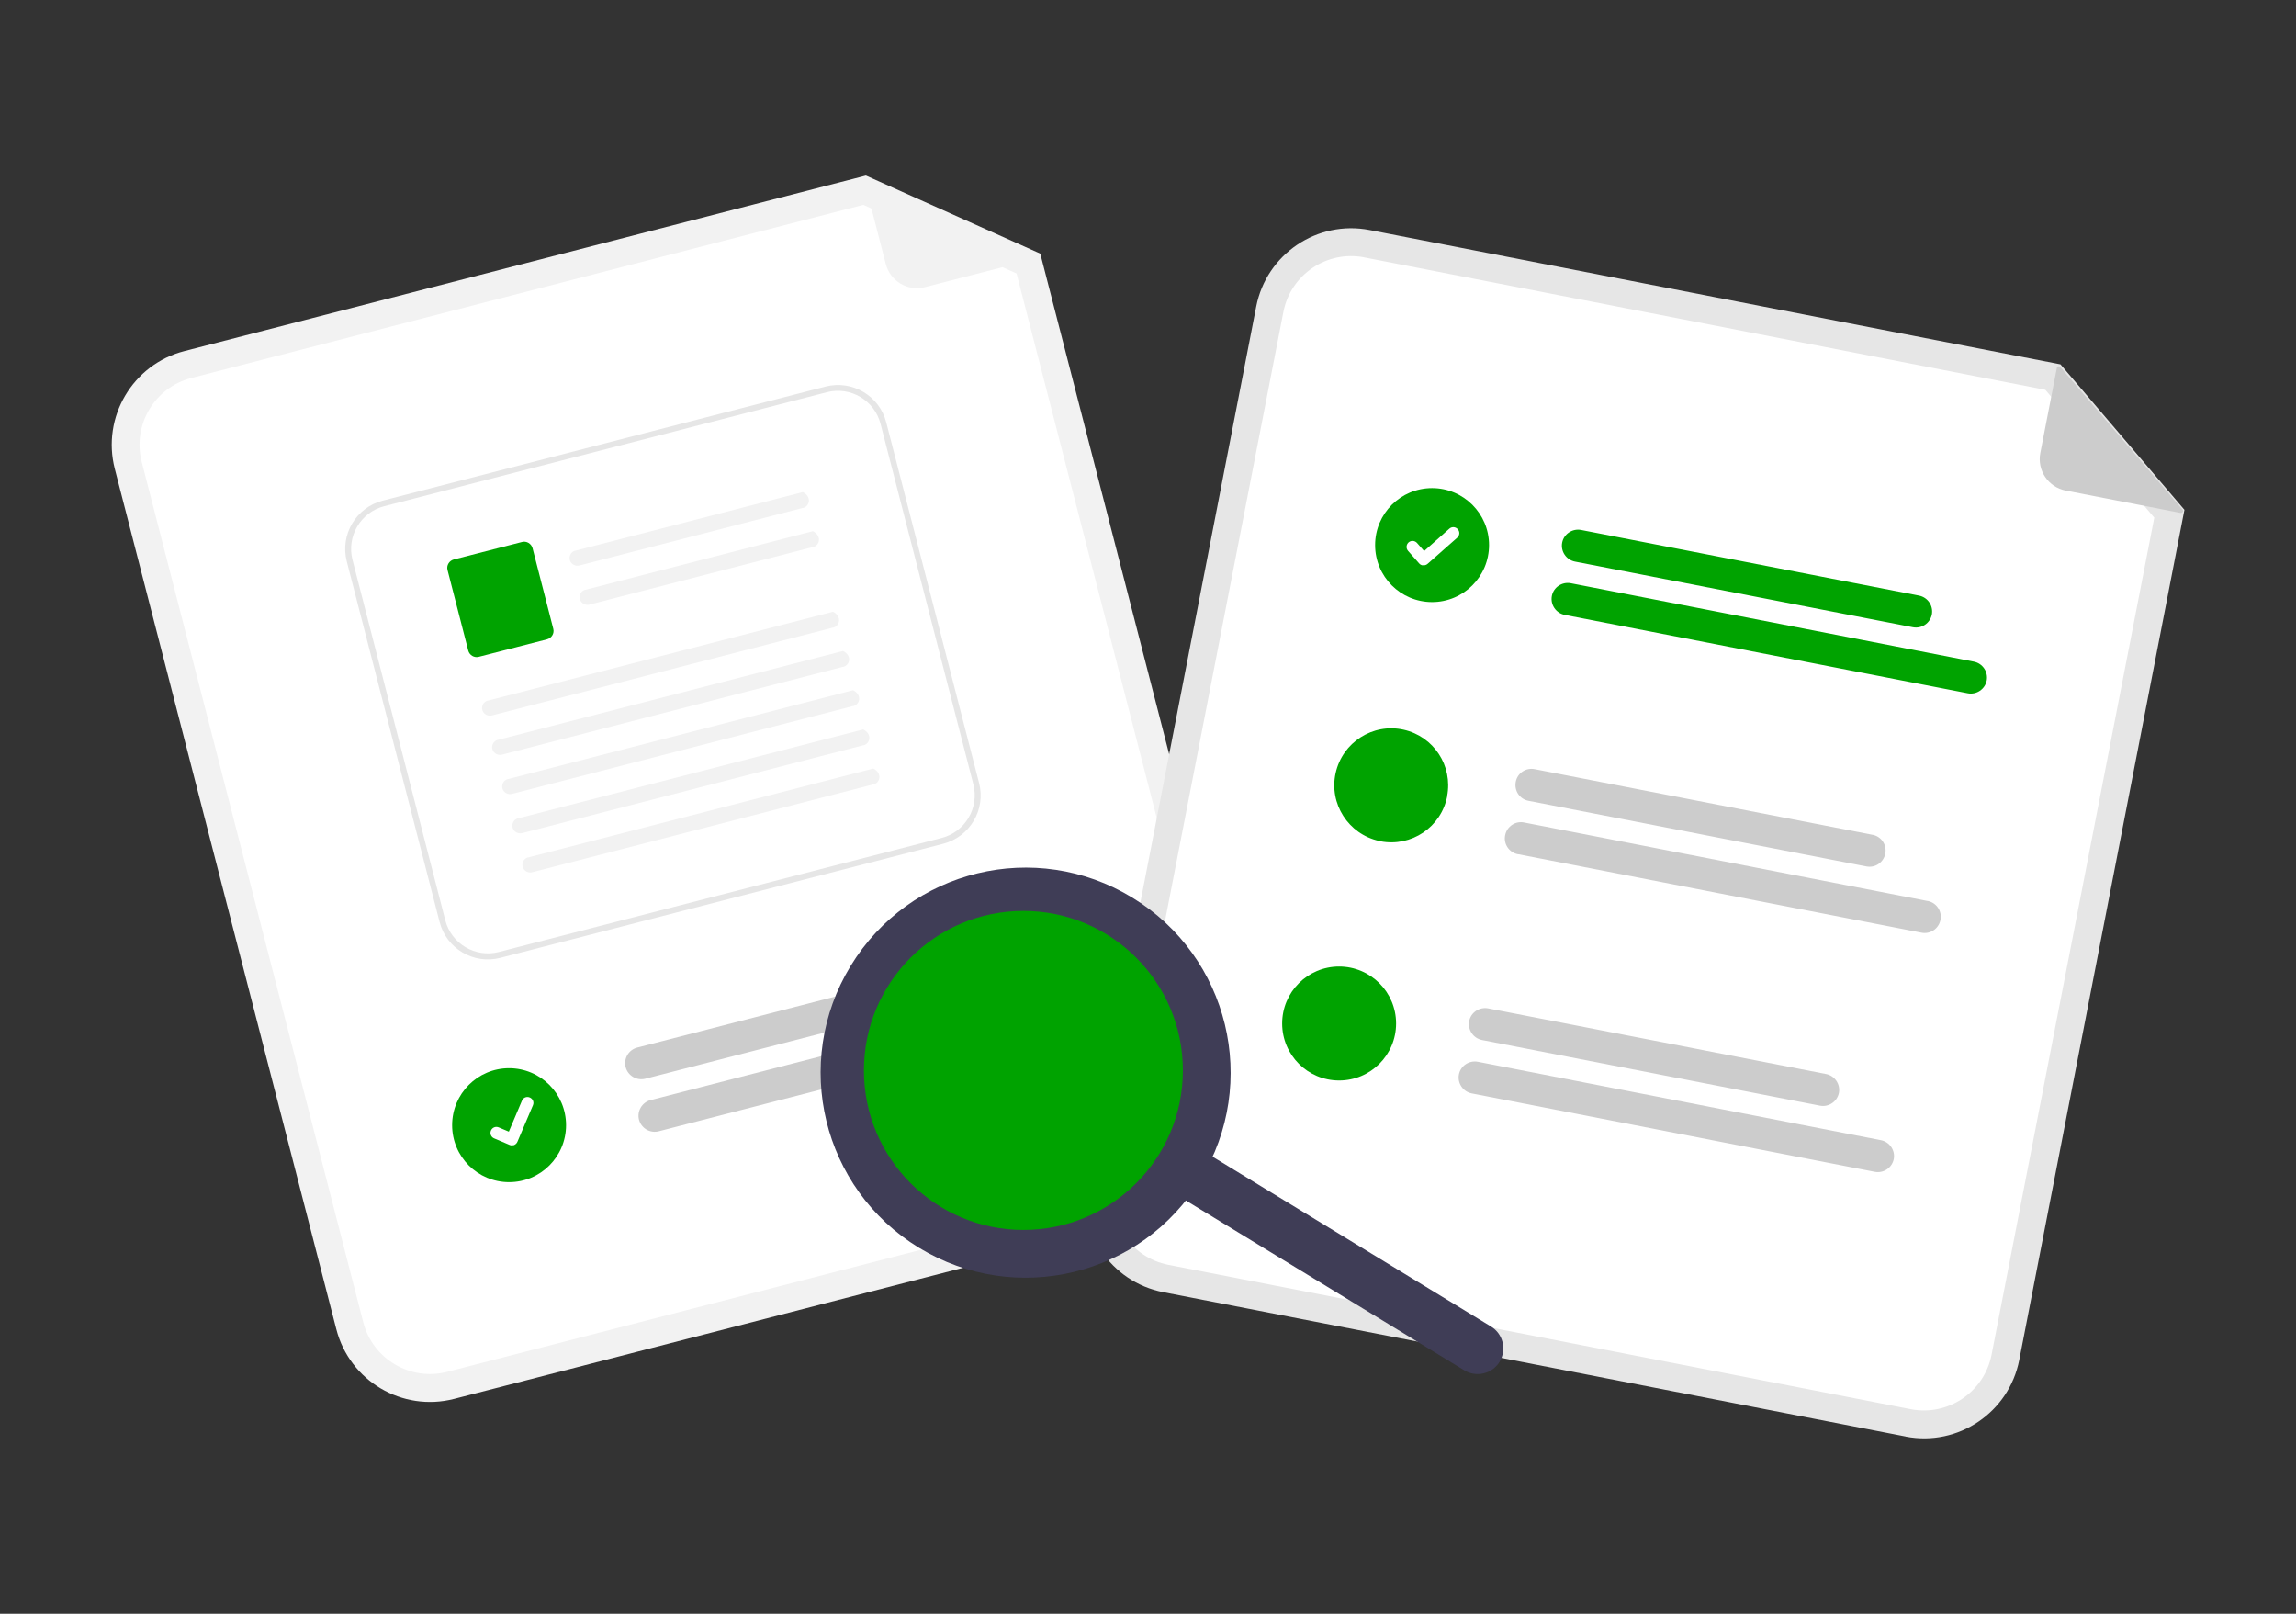 <?xml version="1.0" encoding="UTF-8"?>
<svg id="_レイヤー_2" data-name="レイヤー 2" xmlns="http://www.w3.org/2000/svg" viewBox="0 0 185 130">
  <rect x="0" y="0" width="185" height="130" fill="#333333" stroke="none"/>
  <defs>
    <style>
      .cls-1 {
        fill: #fff;
      }

      .cls-2 {
        fill: #00a300;
      }

      .cls-3 {
        fill: none;
      }

      .cls-4 {
        fill: #3f3d56;
      }

      .cls-5 {
        fill: #f2f2f2;
      }

      .cls-6 {
        fill: #ccc;
      }

      .cls-7 {
        fill: #e6e6e6;
      }
    </style>
  </defs>
  <g id="_マスク" data-name="マスク">
    <g>
      <rect class="cls-3" width="185" height="130"/>
      <g id="Group_201" data-name="Group 201">
        <g id="Group_200" data-name="Group 200">
          <path id="Path_3120-1460" data-name="Path 3120-1460" class="cls-5" d="M95.61,97.49l-59.02,15.2c-4.17,1.07-8.42-1.44-9.49-5.61L9.25,37.77c-1.07-4.17,1.44-8.42,5.61-9.49l54.91-14.14,14.05,6.29,17.4,67.57c1.07,4.17-1.44,8.42-5.61,9.49Z"/>
          <path id="Path_3121-1461" data-name="Path 3121-1461" class="cls-1" d="M15.41,30.45c-2.97.77-4.75,3.79-3.99,6.76l17.85,69.31c.77,2.97,3.79,4.75,6.76,3.99l59.02-15.2c2.97-.77,4.75-3.79,3.99-6.76l-17.13-66.52-12.35-5.53L15.41,30.45Z"/>
          <path id="Path_3122-1462" data-name="Path 3122-1462" class="cls-5" d="M83.66,20.78l-9.13,2.35c-1.39.36-2.8-.48-3.16-1.87l-1.74-6.75c-.02-.09.03-.18.12-.2.04,0,.07,0,.11,0l13.84,6.14c.08.04.12.13.08.21-.02.05-.06.08-.11.09h0Z"/>
          <path id="Path_3123-1463" data-name="Path 3123-1463" class="cls-6" d="M78.86,79.98l-26.87,6.92c-.7.17-1.4-.25-1.58-.94-.17-.69.24-1.39.93-1.57l26.87-6.92c.69-.18,1.4.23,1.59.92.18.69-.23,1.4-.92,1.59,0,0,0,0-.01,0Z"/>
          <path id="Path_3124-1464" data-name="Path 3124-1464" class="cls-6" d="M85.14,82.88l-32.06,8.25c-.69.18-1.4-.23-1.59-.92-.18-.69.23-1.4.92-1.59,0,0,0,0,.01,0l32.06-8.25c.7-.17,1.4.25,1.58.94.17.69-.24,1.39-.93,1.57h0Z"/>
          <circle id="Ellipse_44" data-name="Ellipse 44" class="cls-2" cx="41.02" cy="90.64" r="4.59"/>
          <path id="Path_3125-1465" data-name="Path 3125-1465" class="cls-1" d="M76,67.97l-35.69,9.19c-2.15.55-4.34-.74-4.89-2.89l-7.48-29.05c-.55-2.15.74-4.33,2.89-4.89l35.69-9.19c2.15-.55,4.34.74,4.89,2.89l7.48,29.05c.55,2.15-.74,4.33-2.89,4.89Z"/>
          <path id="Path_3126-1466" data-name="Path 3126-1466" class="cls-7" d="M76,67.97l-35.69,9.19c-2.15.55-4.34-.74-4.89-2.89l-7.48-29.05c-.55-2.15.74-4.33,2.89-4.89l35.69-9.19c2.15-.55,4.34.74,4.89,2.89l7.48,29.05c.55,2.15-.74,4.33-2.89,4.89ZM30.95,40.78c-1.89.49-3.03,2.42-2.55,4.31l7.48,29.05c.49,1.89,2.42,3.03,4.31,2.55l35.69-9.19c1.89-.49,3.03-2.42,2.55-4.31l-7.48-29.05c-.49-1.89-2.42-3.03-4.31-2.55l-35.69,9.19Z"/>
          <path id="Path_411-1467" data-name="Path 411-1467" class="cls-5" d="M64.71,40.91l-18.01,4.64c-.33.09-.67-.09-.78-.41-.1-.33.08-.68.41-.78.01,0,.02,0,.03,0l18.33-4.72c.74.38.55,1.14.02,1.28h0Z"/>
          <path id="Path_412-1468" data-name="Path 412-1468" class="cls-5" d="M65.52,44.06l-18.01,4.64c-.33.09-.67-.09-.78-.41-.1-.33.08-.68.41-.78.01,0,.02,0,.03,0l18.33-4.72c.74.38.55,1.14.02,1.28h0Z"/>
          <path id="Path_413-1469" data-name="Path 413-1469" class="cls-2" d="M44.08,51.5l-5.5,1.41c-.37.1-.75-.13-.85-.5h0s-1.67-6.49-1.67-6.49c-.1-.37.13-.75.5-.85h0s5.5-1.41,5.5-1.41c.37-.1.75.13.85.5l1.67,6.49c.1.37-.13.75-.5.85h0s0,0,0,0Z"/>
          <path id="Path_414-1470" data-name="Path 414-1470" class="cls-5" d="M67.14,50.55l-27.49,7.08c-.33.09-.67-.09-.78-.41-.1-.33.08-.68.41-.78.01,0,.02,0,.03,0l27.81-7.16c.74.38.55,1.14.02,1.28h0Z"/>
          <path id="Path_415-1471" data-name="Path 415-1471" class="cls-5" d="M67.95,53.71l-27.49,7.08c-.33.09-.67-.09-.78-.41-.1-.33.08-.68.41-.78.01,0,.02,0,.03,0l27.81-7.16c.74.38.55,1.14.02,1.28h0Z"/>
          <path id="Path_416-1472" data-name="Path 416-1472" class="cls-5" d="M68.76,56.87l-27.49,7.08c-.33.09-.67-.09-.78-.41-.1-.33.08-.68.41-.78.01,0,.02,0,.03,0l27.81-7.16c.74.38.55,1.14.02,1.28h0Z"/>
          <path id="Path_417-1473" data-name="Path 417-1473" class="cls-5" d="M69.58,60.03l-27.49,7.08c-.33.09-.67-.09-.78-.41-.1-.33.08-.68.41-.78.01,0,.02,0,.03,0l27.81-7.16c.74.38.55,1.14.02,1.28Z"/>
          <path id="Path_418-1474" data-name="Path 418-1474" class="cls-5" d="M70.39,63.18l-27.49,7.08c-.33.09-.67-.09-.78-.41-.1-.33.08-.68.41-.78.01,0,.02,0,.03,0l27.81-7.16c.74.38.55,1.14.02,1.28Z"/>
          <path id="Path_395-1475" data-name="Path 395-1475" class="cls-1" d="M41.36,92.25c-.1.03-.21.02-.3-.02h0s-1.25-.53-1.25-.53c-.24-.1-.36-.38-.25-.63.1-.24.38-.36.63-.25h0l.81.34,1.06-2.5c.1-.24.38-.36.63-.25h0v.02s0-.02,0-.02c.24.1.36.38.25.63l-1.25,2.94c-.06.14-.18.24-.32.28h0Z"/>
        </g>
        <g id="Group_199" data-name="Group 199">
          <g id="Group_198" data-name="Group 198">
            <path id="Path_3127-1476" data-name="Path 3127-1476" class="cls-7" d="M153.54,115.72l-59.82-11.63c-4.22-.83-6.98-4.91-6.16-9.14l13.66-70.26c.83-4.22,4.91-6.98,9.14-6.16l55.66,10.82,9.99,11.72-13.31,68.49c-.83,4.22-4.91,6.98-9.14,6.17Z"/>
            <path id="Path_3128-1477" data-name="Path 3128-1477" class="cls-1" d="M109.92,20.73c-3.01-.58-5.92,1.38-6.51,4.39l-13.66,70.26c-.58,3.01,1.38,5.92,4.39,6.51l59.82,11.63c3.01.58,5.92-1.38,6.51-4.39l13.11-67.43-8.78-10.3-54.89-10.67Z"/>
            <path id="Path_3129-1478" data-name="Path 3129-1478" class="cls-2" d="M154.14,50.53l-27.24-5.29c-.7-.14-1.16-.82-1.03-1.52s.82-1.16,1.52-1.03l27.24,5.29c.7.14,1.16.82,1.03,1.52-.14.7-.82,1.16-1.52,1.03h0Z"/>
            <path id="Path_3130-1479" data-name="Path 3130-1479" class="cls-2" d="M158.56,55.85l-32.49-6.32c-.7-.14-1.16-.82-1.03-1.52s.82-1.16,1.52-1.03l32.49,6.32c.7.14,1.16.82,1.03,1.52-.14.7-.82,1.16-1.52,1.03h0Z"/>
            <path id="Path_3131-1480" data-name="Path 3131-1480" class="cls-6" d="M150.89,67.25l-27.24-5.29c-.7-.14-1.39.32-1.52,1.03s.32,1.39,1.03,1.52l27.24,5.29c.71.13,1.38-.34,1.51-1.05.13-.69-.32-1.36-1.01-1.5Z"/>
            <path id="Path_3132-1481" data-name="Path 3132-1481" class="cls-6" d="M155.31,72.58l-32.49-6.32c-.7-.15-1.39.3-1.54,1.01-.15.7.3,1.39,1.01,1.54.01,0,.02,0,.03,0l32.49,6.32c.7.15,1.39-.3,1.54-1.01.15-.7-.3-1.39-1.01-1.54-.01,0-.02,0-.03,0h0Z"/>
            <path id="Path_3133-1482" data-name="Path 3133-1482" class="cls-6" d="M146.65,89.07l-27.24-5.29c-.7-.14-1.16-.82-1.03-1.52s.82-1.16,1.52-1.03l27.24,5.29c.7.14,1.16.82,1.03,1.52-.14.7-.82,1.16-1.52,1.03h0Z"/>
            <path id="Path_3134-1483" data-name="Path 3134-1483" class="cls-6" d="M151.07,94.4l-32.49-6.32c-.7-.14-1.16-.82-1.03-1.52s.82-1.16,1.52-1.03l32.49,6.32c.7.14,1.16.82,1.03,1.52-.14.7-.82,1.16-1.52,1.03h0Z"/>
            <circle id="Ellipse_44-2" data-name="Ellipse 44-2" class="cls-2" cx="115.39" cy="43.91" r="4.59"/>
            <path id="Path_395-2-1484" data-name="Path 395-2-1484" class="cls-1" d="M114.61,45.54c-.1-.02-.19-.07-.26-.15h0s-.9-1.02-.9-1.02c-.17-.2-.15-.5.05-.68.2-.17.49-.15.67.04l.58.66,2.03-1.8c.2-.18.5-.16.68.04,0,0,0,0,0,0h-.01s.01,0,.01,0c.18.2.16.5-.04.68l-2.39,2.11c-.11.1-.26.14-.41.11h0Z"/>
            <path id="Path_3135-1485" data-name="Path 3135-1485" class="cls-2" d="M116.61,64.14c-.48,2.49-2.89,4.11-5.38,3.63h0s-.08-.02-.12-.03c-2.47-.55-4.04-3-3.49-5.47.55-2.47,3-4.04,5.47-3.49,2.43.54,3.99,2.91,3.51,5.36Z"/>
            <circle id="Ellipse_44-3" data-name="Ellipse 44-3" class="cls-2" cx="107.9" cy="82.45" r="4.59"/>
            <path id="Path_3136-1486" data-name="Path 3136-1486" class="cls-6" d="M175.71,41.32l-9.26-1.8c-1.41-.27-2.33-1.64-2.05-3.04h0s1.33-6.84,1.33-6.84c.02-.09.1-.15.19-.13.04,0,.07.03.09.05l9.85,11.49c.06.07.05.17-.02.23-.04.03-.09.05-.14.04h0Z"/>
          </g>
        </g>
        <path id="Path_3140-1487" data-name="Path 3140-1487" class="cls-4" d="M120.83,109.7c-.59.97-1.86,1.28-2.84.69l-24.09-14.69c-.97-.59-1.28-1.86-.69-2.84.59-.97,1.86-1.28,2.84-.69h0l24.09,14.69c.97.59,1.28,1.86.69,2.84h0Z"/>
        <path id="Path_3141-1488" data-name="Path 3141-1488" class="cls-4" d="M96.74,95.01c-4.75,7.79-14.91,10.25-22.7,5.5-7.79-4.75-10.25-14.91-5.5-22.7,4.75-7.79,14.91-10.25,22.7-5.5,7.79,4.75,10.25,14.91,5.5,22.7,0,0,0,0,0,0ZM72.07,79.96c-3.56,5.84-1.72,13.46,4.12,17.02,5.84,3.56,13.46,1.72,17.02-4.12,3.56-5.84,1.72-13.46-4.12-17.02,0,0,0,0,0,0-5.84-3.56-13.46-1.72-17.02,4.12Z"/>
        <circle id="Ellipse_44-4" data-name="Ellipse 44-4" class="cls-2" cx="82.46" cy="86.23" r="12.85"/>
      </g>
    </g>
  </g>
</svg>